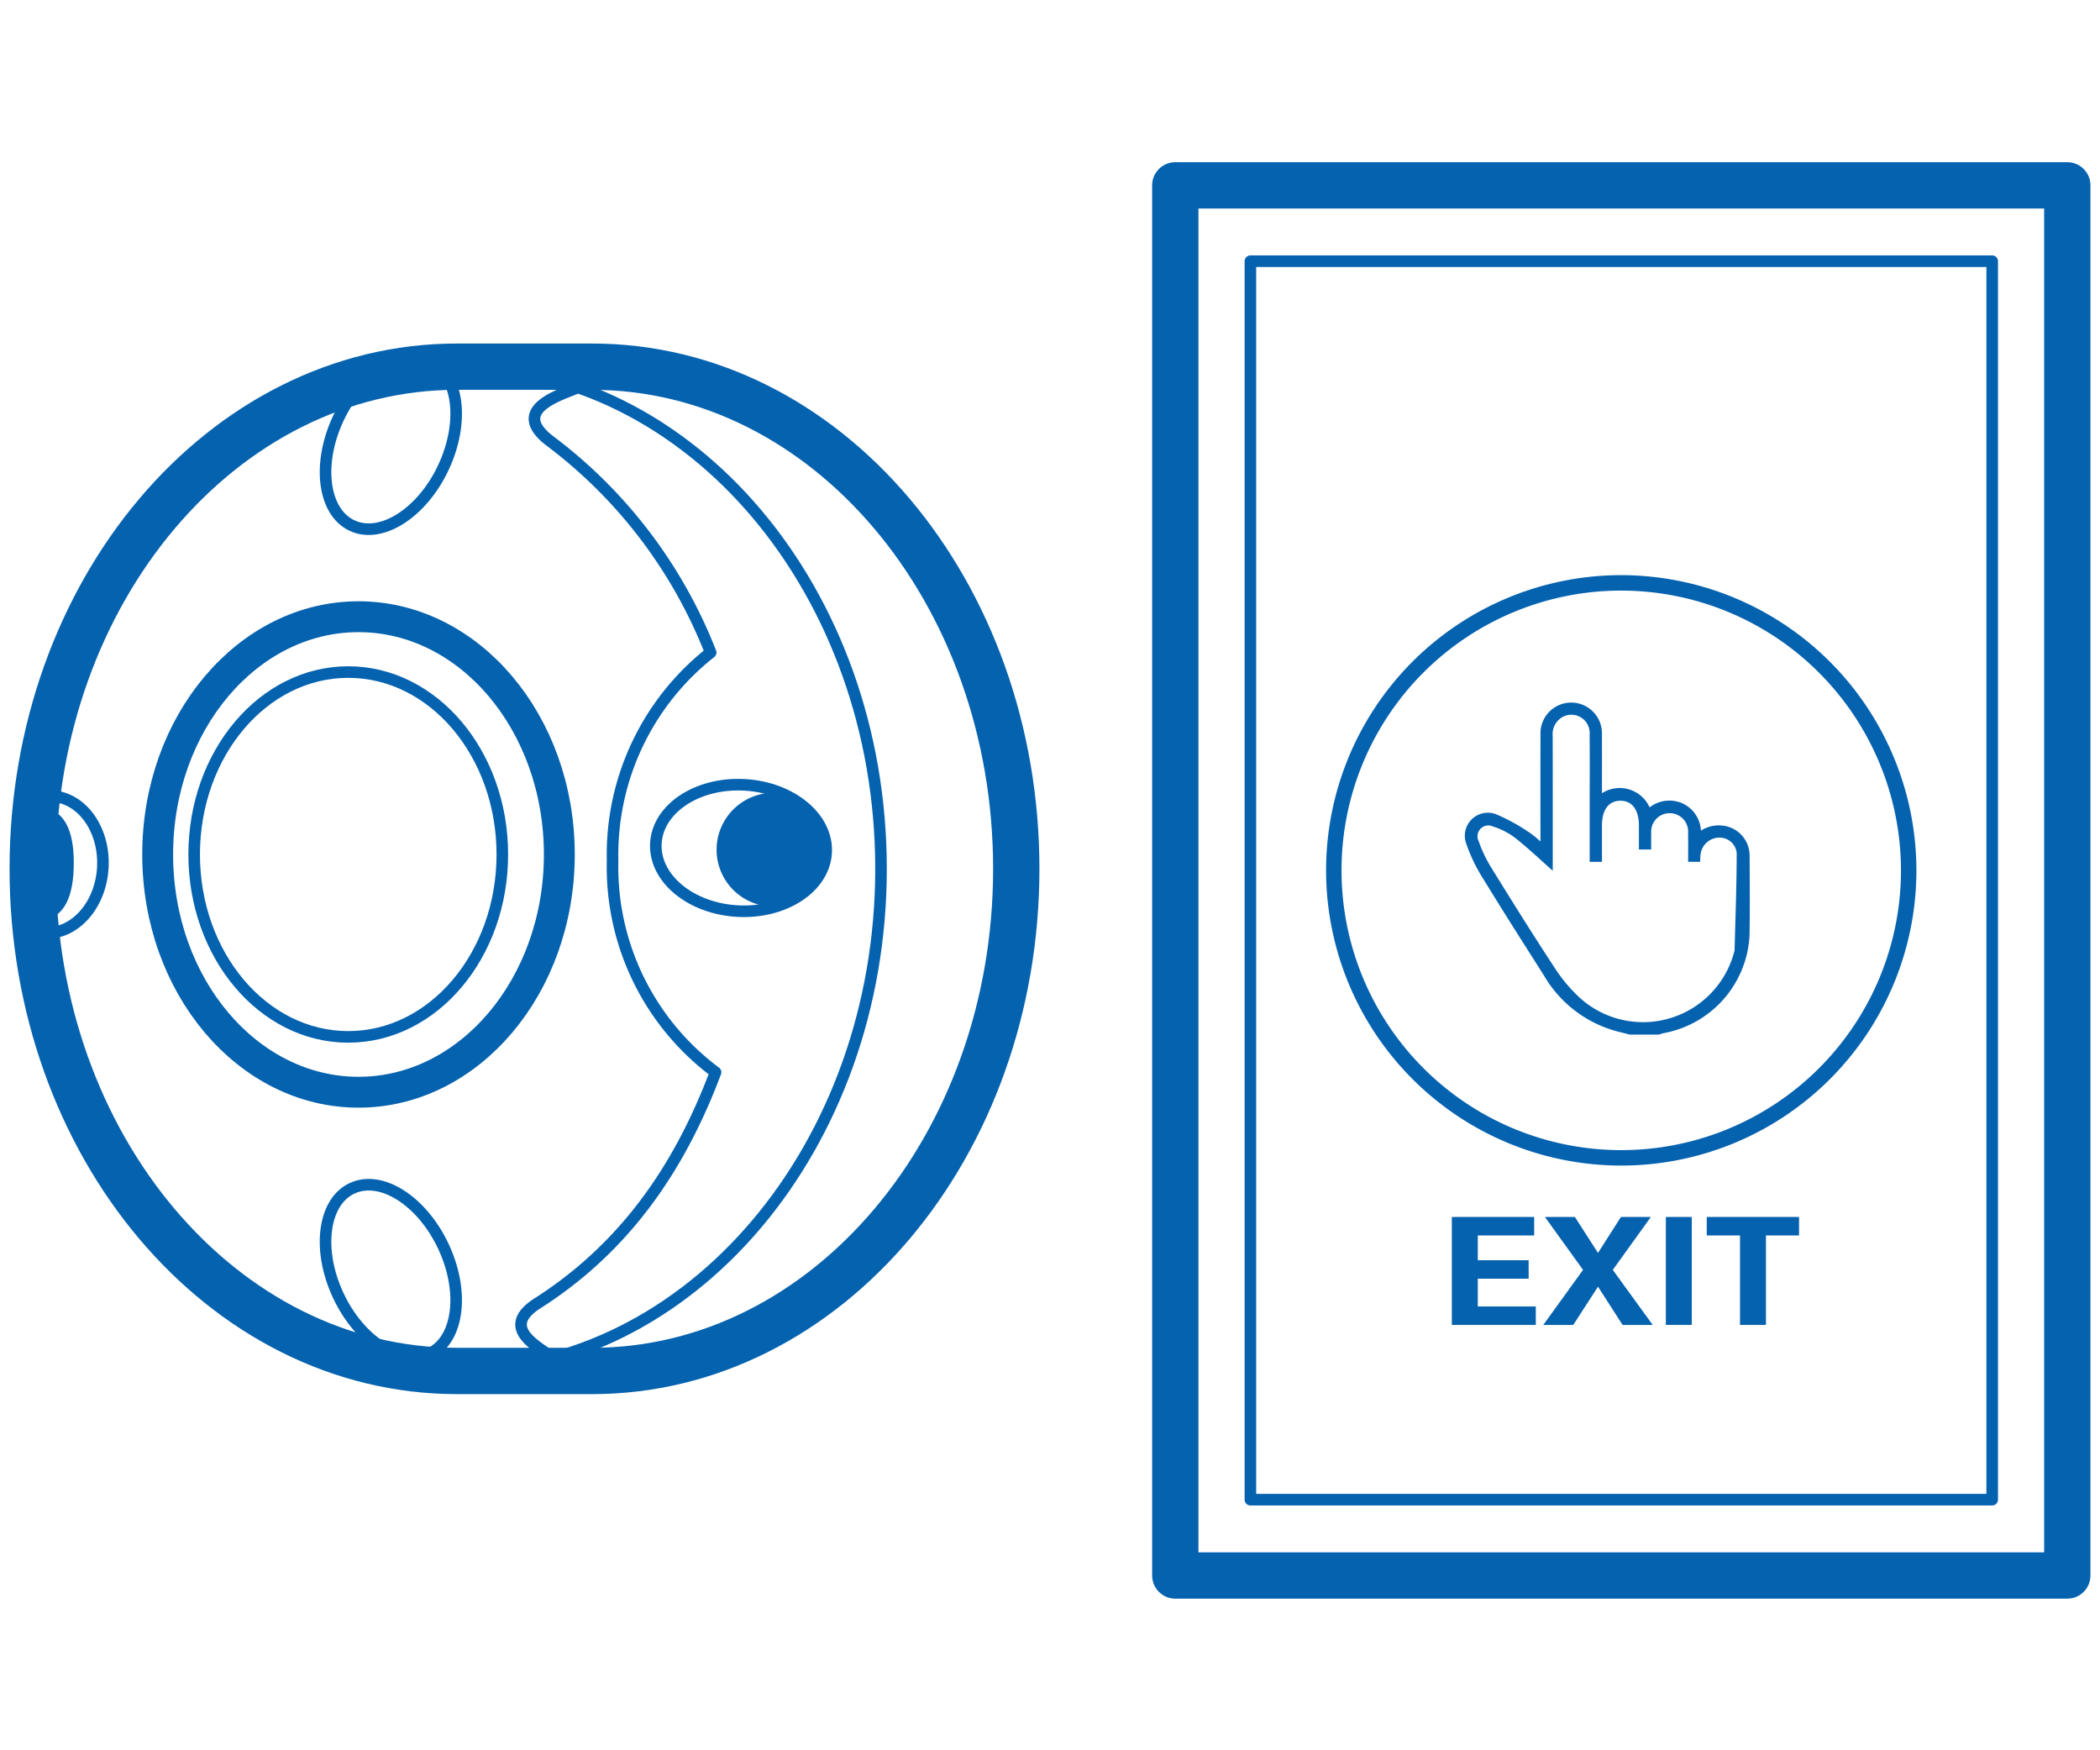 <svg id="Слой_1" data-name="Слой 1" xmlns="http://www.w3.org/2000/svg" viewBox="0 0 136.063 113.386"><defs><style>.cls-1,.cls-2,.cls-3,.cls-5{fill:none;}.cls-1,.cls-2,.cls-3,.cls-5,.cls-6{stroke:#0562af;}.cls-1,.cls-2,.cls-5{stroke-linecap:round;stroke-linejoin:round;}.cls-1{stroke-width:0.75px;}.cls-2{stroke-width:3px;}.cls-3,.cls-6{stroke-miterlimit:10;}.cls-4,.cls-6{fill:#0562af;}.cls-5{stroke-width:2px;}</style></defs><path class="cls-1" d="M81.016,97.151V16.921h48.062V97.151Z"/><path class="cls-2" d="M76.149,102.064V12.007h57.795v90.057Z"/><path class="cls-3" d="M105.045,37.759a18.624,18.624,0,1,0,18.623,18.625A18.646,18.646,0,0,0,105.045,37.759Z"/><polygon class="cls-4" points="95.749 82.835 99.044 82.835 99.044 81.64 95.749 81.64 95.749 80.035 99.401 80.035 99.401 78.837 94.067 78.837 94.067 85.831 99.508 85.831 99.508 84.635 95.749 84.635 95.749 82.835"/><polygon class="cls-4" points="106.963 78.837 105.024 78.837 103.537 81.166 102.04 78.837 100.099 78.837 102.568 82.265 99.992 85.831 101.933 85.831 103.537 83.353 105.131 85.831 107.082 85.831 104.496 82.265 106.963 78.837"/><rect class="cls-4" x="107.934" y="78.837" width="1.68" height="6.993"/><polygon class="cls-4" points="110.583 80.035 112.739 80.035 112.739 85.831 114.419 85.831 114.419 80.035 116.563 80.035 116.563 78.837 110.583 78.837 110.583 80.035"/><path class="cls-4" d="M112.039,53.578a2.14,2.14,0,0,0-1.832.231,2.055,2.055,0,0,0-1.216-1.774,2.086,2.086,0,0,0-2.109.268,2.127,2.127,0,0,0-3.088-.917c0-1.322.004-2.584-.001-3.845a1.992,1.992,0,1,0-3.983.017q-.005,3.189-.001,6.377v.581a5.676,5.676,0,0,0-.637-.527,12.386,12.386,0,0,0-2.238-1.242,1.492,1.492,0,0,0-1.917,1.95,10.715,10.715,0,0,0,1.078,2.225c1.288,2.108,2.618,4.19,3.943,6.276a7.811,7.811,0,0,0,4.554,3.565c.331.092.665.172.998.258h1.894a3.713,3.713,0,0,1,.374-.106,6.793,6.793,0,0,0,5.497-6.291c.03-1.743.014-3.487.005-5.231A1.956,1.956,0,0,0,112.039,53.578Zm.348,7.987a6.108,6.108,0,0,1-9.961,3.135,9.901,9.901,0,0,1-1.67-1.963c-1.412-2.148-2.774-4.331-4.126-6.517a8.761,8.761,0,0,1-.83-1.741.7.7,0,0,1,.926-.939,4.629,4.629,0,0,1,1.443.74c.83.651,1.595,1.384,2.436,2.127,0-2.944.003-5.833-.003-8.723a1.282,1.282,0,0,1,.613-1.223,1.189,1.189,0,0,1,1.78,1.135c.015,1.511.004,3.023.004,4.535v3.701h.795v-2.364c0-.999.426-1.577,1.174-1.595.763-.018,1.22.581,1.22,1.6v1.56h.795c0-.347-.006-.706.002-1.064a1.199,1.199,0,1,1,2.391-.002c.01.611.002,1.223.002,1.861h.777c.01-.182.007-.347.032-.507a1.23,1.23,0,0,1,1.151-1.057,1.115,1.115,0,0,1,1.186.993C112.522,57.359,112.439,59.462,112.387,61.565Z"/><ellipse class="cls-5" cx="23.228" cy="55.354" rx="13.012" ry="15.402"/><ellipse class="cls-1" cx="22.564" cy="55.354" rx="9.983" ry="11.817"/><path class="cls-2" d="M29.601,88.813c-15.178,0-27.482-14.564-27.482-32.529S14.423,23.754,29.601,23.754h8.763c15.178,0,27.482,14.564,27.482,32.529S53.541,88.813,38.364,88.813Z"/><path class="cls-1" d="M29.601,23.754c15.178,0,27.482,14.564,27.482,32.529S44.778,88.813,29.601,88.813"/><path class="cls-1" d="M34.558,88.503c4.708,0-3.607-1.602.266-4.072,5.351-3.413,9.058-8.357,11.538-14.969a16.569,16.569,0,0,1-6.671-13.71,16.659,16.659,0,0,1,6.353-13.481,31.464,31.464,0,0,0-10.326-13.64c-4.204-3.092,5.505-3.749.191-3.749"/><ellipse class="cls-1" cx="25.324" cy="28.694" rx="5.914" ry="3.759" transform="translate(-11.419 39.399) rotate(-64.813)"/><ellipse class="cls-1" cx="25.324" cy="82.334" rx="3.759" ry="5.914" transform="translate(-32.632 18.606) rotate(-25.187)"/><ellipse class="cls-1" cx="48.011" cy="54.932" rx="4.096" ry="5.524" transform="translate(-9.424 99.919) rotate(-86.916)"/><path class="cls-4" d="M49.789,58.715a3.684,3.684,0,0,1,.396-7.353s3.342,1.219,3.342,3.867S49.789,58.715,49.789,58.715Z"/><path class="cls-1" d="M2.884,60.438c1.955.105,3.647-1.794,3.779-4.243S5.317,51.675,3.361,51.57"/><path class="cls-6" d="M1.982,52.954S4.407,51.836,4.275,56.217s-2.997,2.498-2.997,2.498Z"/></svg>